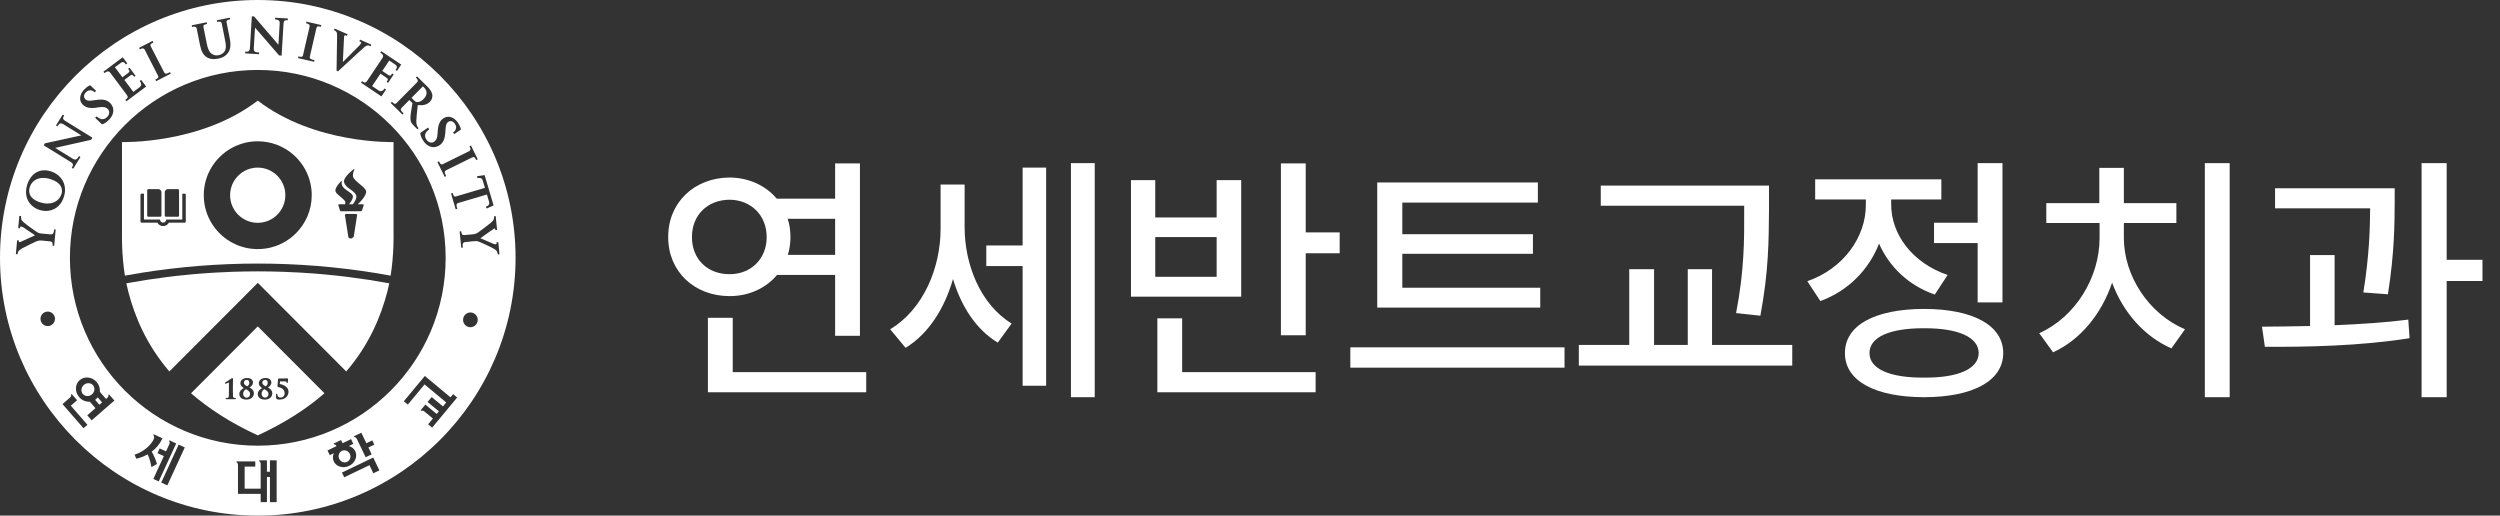 <svg width="160" height="33" viewBox="0 0 160 33" fill="none" xmlns="http://www.w3.org/2000/svg">
<rect x="0" y="0" width="160" height="33" fill="#333333" stroke="none"/>
<g clip-path="url(#clip0_514_4747)">
<path d="M26.494 6.419C26.579 6.503 26.612 6.521 26.673 6.53C26.752 6.542 26.917 6.533 27.11 6.335C27.414 6.029 27.288 5.751 27.17 5.634L27.064 5.527L26.336 6.264L26.494 6.419Z" fill="white"/>
<path d="M22.218 29.558C22.404 29.469 22.479 29.237 22.387 29.046C22.294 28.853 22.068 28.766 21.881 28.856C21.694 28.946 21.619 29.175 21.712 29.37C21.805 29.563 22.031 29.646 22.218 29.558Z" fill="white"/>
<path d="M16.497 0C7.403 0 0 7.401 0 16.497C0 25.592 7.403 33 16.497 33C25.59 33 32.996 25.596 32.996 16.497C32.996 7.397 25.596 0 16.497 0ZM30.046 9.367L30.146 9.317L30.575 10.195L30.476 10.244C30.392 10.074 30.355 10.011 30.217 10.078C30.217 10.078 28.716 10.815 28.553 10.896C28.39 10.976 28.489 11.13 28.558 11.271L28.46 11.319L27.995 10.375L28.096 10.323C28.181 10.495 28.219 10.563 28.357 10.498C28.357 10.498 29.933 9.721 30.02 9.678C30.201 9.589 30.046 9.367 30.046 9.367ZM28.003 8.567L28.014 8.389C28.041 7.971 28.149 7.729 28.374 7.575C28.673 7.372 29.051 7.479 29.299 7.843C29.508 8.149 29.496 8.293 29.496 8.293L29.071 8.583L28.995 8.474C28.995 8.474 29.126 8.412 29.174 8.261C29.198 8.188 29.216 8.074 29.114 7.922C28.997 7.751 28.827 7.705 28.682 7.803C28.582 7.874 28.527 7.971 28.511 8.305L28.506 8.413C28.475 8.896 28.377 9.129 28.127 9.299C28.015 9.374 27.782 9.485 27.492 9.364C27.341 9.302 27.212 9.188 27.097 9.019C26.992 8.867 26.879 8.633 26.906 8.502L27.397 8.165L27.466 8.269L27.298 8.433C27.131 8.638 27.224 8.837 27.292 8.938C27.434 9.147 27.648 9.165 27.778 9.076C27.901 8.992 27.986 8.874 28.003 8.567ZM26.689 4.887L27.345 5.536C27.48 5.671 27.623 5.836 27.666 6.047C27.684 6.137 27.678 6.348 27.514 6.514C27.333 6.696 27.097 6.76 26.738 6.727L26.72 6.876C26.681 7.243 26.65 7.53 26.644 7.76C26.642 7.997 26.71 8.099 26.738 8.14L26.791 8.205L26.72 8.278L26.493 8.056C26.371 7.933 26.322 7.863 26.294 7.769C26.248 7.626 26.264 7.442 26.309 7.135L26.398 6.599L26.198 6.401L25.704 6.902C25.575 7.031 25.719 7.144 25.832 7.256L25.756 7.331L25.006 6.592L25.083 6.511C25.218 6.644 25.278 6.697 25.386 6.587C25.386 6.587 26.622 5.341 26.691 5.271C26.831 5.128 26.612 4.968 26.612 4.968L26.689 4.887ZM24.4 3.276L25.68 4.133L25.407 4.539L25.316 4.476C25.406 4.344 25.462 4.244 25.287 4.125C25.209 4.073 24.912 3.874 24.912 3.874L24.466 4.539L24.848 4.797C24.978 4.883 25.01 4.841 25.101 4.704L25.195 4.766L24.835 5.306L24.744 5.24C24.835 5.105 24.862 5.059 24.73 4.972L24.348 4.714V4.717L23.816 5.509C23.816 5.509 24.139 5.727 24.225 5.786C24.359 5.874 24.481 5.859 24.613 5.663L24.706 5.728L24.412 6.169L23.104 5.293L23.171 5.193C23.322 5.293 23.378 5.354 23.521 5.141C23.521 5.141 24.354 3.896 24.478 3.712C24.601 3.527 24.425 3.426 24.338 3.368L24.4 3.276ZM21.418 1.83L22.248 2.193L22.203 2.297L22.12 2.259L22.044 2.268L22.021 2.354L22.004 2.681C21.984 3.053 21.944 3.909 21.942 3.97L22.371 3.545L23.035 2.876L23.124 2.739L23.08 2.677L22.997 2.642L23.042 2.538L23.756 2.85L23.729 2.96L23.651 2.926C23.501 2.858 23.35 2.989 23.35 2.989L22.896 3.4L21.633 4.565L21.539 4.523L21.575 2.297C21.579 2.187 21.563 2.09 21.531 2.04C21.488 1.977 21.374 1.929 21.374 1.929L21.418 1.83ZM19.099 3.61C19.284 3.651 19.362 3.665 19.396 3.516C19.396 3.516 19.792 1.806 19.814 1.709C19.858 1.515 19.59 1.492 19.59 1.492L19.613 1.384L20.565 1.606L20.54 1.714C20.357 1.671 20.283 1.659 20.247 1.81C20.247 1.81 19.872 3.44 19.831 3.617C19.79 3.792 19.971 3.814 20.126 3.85L20.1 3.955L19.073 3.718L19.099 3.61ZM15.696 3.302C15.837 3.311 15.978 3.335 15.995 3.071C16.01 2.803 16.118 1.043 16.118 1.043L16.264 1.053C16.527 1.356 17.777 2.815 17.819 2.863C17.819 2.863 17.887 1.74 17.901 1.497C17.916 1.253 17.724 1.253 17.604 1.245L17.609 1.134L18.426 1.183L18.417 1.298C18.287 1.29 18.162 1.269 18.146 1.511C18.134 1.753 18.023 3.558 18.023 3.558L17.864 3.548L16.322 1.767L16.242 3.084C16.224 3.363 16.424 3.349 16.582 3.356L16.575 3.469L15.691 3.417L15.696 3.302ZM13.229 1.426L13.254 1.536C13.065 1.574 12.994 1.594 13.023 1.743L13.235 2.796C13.331 3.275 13.473 3.41 13.609 3.481C13.76 3.561 13.89 3.551 14.002 3.531C14.073 3.515 14.26 3.462 14.372 3.289C14.497 3.101 14.46 2.841 14.394 2.518L14.192 1.509C14.152 1.313 13.898 1.406 13.898 1.406L13.875 1.297L14.708 1.13L14.731 1.238C14.545 1.277 14.475 1.295 14.503 1.446L14.694 2.399C14.764 2.752 14.8 3.116 14.583 3.392C14.392 3.639 14.161 3.712 13.982 3.748C13.845 3.774 13.529 3.839 13.246 3.67C13.022 3.535 12.881 3.293 12.804 2.901L12.589 1.83C12.549 1.637 12.292 1.726 12.292 1.726L12.271 1.618L13.229 1.426ZM9.768 2.616L9.82 2.717C9.651 2.804 9.587 2.842 9.655 2.979C9.655 2.979 10.42 4.466 10.505 4.627C10.588 4.79 10.74 4.687 10.88 4.615L10.93 4.713L9.993 5.195L9.941 5.096C10.109 5.009 10.179 4.968 10.107 4.832C10.107 4.832 9.307 3.269 9.262 3.182C9.17 3.006 8.95 3.162 8.95 3.162L8.898 3.063L9.768 2.616ZM7.855 3.665L8.147 4.058L8.056 4.124C7.962 3.993 7.886 3.909 7.717 4.034C7.642 4.091 7.353 4.304 7.353 4.304L7.835 4.944L8.202 4.671C8.328 4.576 8.299 4.532 8.202 4.4L8.29 4.334L8.676 4.851L8.588 4.917C8.49 4.786 8.454 4.747 8.328 4.839L7.96 5.116L7.962 5.118L8.533 5.881C8.533 5.881 8.844 5.651 8.929 5.587C9.058 5.49 9.084 5.37 8.943 5.181L9.033 5.114L9.354 5.539L8.094 6.48L8.02 6.385C8.165 6.276 8.242 6.242 8.088 6.037C8.088 6.037 7.192 4.838 7.058 4.658C6.924 4.481 6.769 4.616 6.687 4.678L6.62 4.588L7.855 3.665ZM5.376 5.745C5.632 5.477 5.775 5.458 5.775 5.458L6.148 5.815L6.057 5.911C6.057 5.911 5.968 5.797 5.813 5.781C5.735 5.774 5.618 5.78 5.491 5.911C5.35 6.061 5.34 6.236 5.469 6.359C5.555 6.441 5.66 6.474 5.993 6.421L6.099 6.404C6.577 6.333 6.825 6.381 7.044 6.588C7.141 6.684 7.3 6.887 7.239 7.197C7.21 7.36 7.126 7.509 6.985 7.654C6.857 7.788 6.653 7.948 6.518 7.951L6.089 7.54L6.174 7.453L6.369 7.58C6.605 7.701 6.782 7.57 6.866 7.481C7.04 7.3 7.012 7.086 6.9 6.977C6.792 6.875 6.658 6.816 6.355 6.863L6.176 6.889C5.763 6.95 5.503 6.895 5.306 6.705C5.046 6.458 5.072 6.065 5.376 5.745ZM2.876 9.173C3.269 9.088 5.145 8.676 5.206 8.663C5.206 8.663 4.249 8.07 4.04 7.942C3.834 7.815 3.742 7.984 3.678 8.087L3.584 8.029L4.013 7.334L4.11 7.394C4.042 7.504 3.963 7.606 4.169 7.734C4.377 7.86 5.914 8.81 5.914 8.81L5.831 8.947L3.532 9.465L4.655 10.158C4.893 10.305 4.973 10.119 5.055 9.987L5.151 10.047L4.687 10.798L4.59 10.739C4.663 10.621 4.751 10.506 4.526 10.368C4.299 10.228 2.798 9.3 2.798 9.3L2.876 9.173ZM3.054 20.869C2.798 20.869 2.591 20.659 2.591 20.403C2.591 20.148 2.798 19.941 3.054 19.941C3.31 19.941 3.518 20.148 3.518 20.403C3.518 20.659 3.311 20.869 3.054 20.869ZM3.468 15.734L3.364 15.723C3.377 15.573 3.383 15.463 3.184 15.445C2.985 15.425 2.665 15.396 2.665 15.396C2.506 15.383 2.441 15.405 2.346 15.437C2.3 15.451 1.588 15.8 1.413 15.895C1.305 15.955 1.219 16.022 1.18 16.078C1.13 16.151 1.124 16.273 1.124 16.273L1.015 16.263L1.095 15.376L1.205 15.389L1.2 15.458L1.205 15.476L1.231 15.5L1.325 15.475C1.403 15.448 2.244 15.057 2.244 15.057L1.485 14.547L1.342 14.493L1.287 14.529L1.279 14.61L1.164 14.6L1.238 13.814L1.349 13.826L1.342 13.912L1.363 14.04C1.387 14.099 1.418 14.134 1.494 14.207C1.609 14.321 2.291 14.815 2.413 14.881C2.515 14.932 2.607 14.942 2.707 14.95C2.707 14.95 2.987 14.976 3.217 14.998C3.446 15.019 3.446 14.854 3.462 14.68L3.563 14.689L3.468 15.734ZM2.529 13.438C2.208 13.336 1.94 13.117 1.793 12.832C1.642 12.543 1.627 12.195 1.741 11.823C1.862 11.443 2.077 11.163 2.361 11.014C2.622 10.878 2.929 10.863 3.253 10.966C3.598 11.075 3.873 11.298 4.028 11.593C4.182 11.894 4.203 12.24 4.088 12.599C3.828 13.43 3.097 13.617 2.529 13.438ZM5.344 27.405L3.999 25.861L4.478 25.445C4.544 25.386 4.577 25.295 4.544 25.257L4.588 25.218L4.935 25.614L4.532 25.965L5.596 27.187L5.344 27.405ZM5.867 26.903L5.586 26.581L6.108 26.123C6.108 26.123 5.871 25.849 5.748 25.708C5.508 25.728 5.25 25.628 5.071 25.419C4.777 25.087 4.793 24.596 5.098 24.329C5.407 24.061 5.892 24.115 6.184 24.447C6.344 24.633 6.412 24.862 6.391 25.078C6.463 25.163 6.788 25.533 6.788 25.533L6.864 25.465C6.931 25.406 6.964 25.314 6.931 25.276L6.975 25.237L7.321 25.634L5.867 26.903ZM9.452 29.091L9.443 29.078L9.431 29.085C9.022 29.317 8.722 29.353 8.718 29.353H8.717L8.615 29.098C9.522 28.801 9.823 28.142 9.829 28.13C9.92 27.931 9.816 27.85 9.811 27.844L9.834 27.792L10.399 28.052C10.241 28.393 10.021 28.67 9.721 28.896L9.713 28.904L9.725 28.93C9.882 29.221 9.995 29.493 10.043 29.697L9.693 29.895C9.604 29.407 9.512 29.216 9.452 29.091ZM9.814 30.652L10.487 29.189L10.08 29.004L10.219 28.7L10.627 28.887L10.834 28.436C10.872 28.354 10.864 28.258 10.82 28.237H10.817L10.843 28.182L11.276 28.381H11.277L10.157 30.812L9.814 30.652ZM10.709 31.064L10.319 30.885L11.435 28.454L11.825 28.634H11.827L10.709 31.064ZM17.706 32.135H17.276V30.526H17.083V32.135H16.683V31.607H15.23V29.762C15.23 29.669 15.181 29.587 15.132 29.587V29.53H16.338V29.861H15.658V31.274H16.683V29.695C16.683 29.606 16.636 29.52 16.587 29.52V29.462H17.083V30.193H17.276V29.462H17.706V32.135ZM21.365 29.539C21.285 29.369 21.29 29.175 21.365 29.005C21.216 29.077 21.113 29.127 21.104 29.13L20.96 28.83L21.538 28.552L21.528 28.538C21.486 28.467 21.419 28.425 21.38 28.442V28.444L21.354 28.39L21.828 28.162L21.925 28.366L22.467 28.104L22.61 28.406C22.604 28.41 22.489 28.467 22.324 28.546C22.504 28.594 22.658 28.71 22.739 28.878C22.898 29.214 22.723 29.633 22.343 29.816C21.963 29.996 21.526 29.872 21.365 29.539ZM23.788 29.078L23.402 29.264L22.838 28.091C22.8 28.011 22.721 27.953 22.674 27.975L22.65 27.922L23.124 27.694L23.449 28.368L23.827 28.185L23.956 28.457L23.577 28.639L23.788 29.078ZM23.892 30.29L23.645 29.772L22.03 30.546L21.884 30.245L23.887 29.283L24.281 30.105L23.892 30.29ZM16.496 28.524C9.858 28.524 4.474 23.142 4.474 16.502C4.474 9.862 9.858 4.477 16.496 4.477C23.133 4.477 28.522 9.86 28.522 16.502C28.522 23.144 23.138 28.524 16.496 28.524ZM27.657 27.369L27.4 27.155L27.706 26.786L27.162 26.335C27.094 26.278 26.998 26.26 26.966 26.298L26.919 26.261L27.223 25.894L27.948 26.494L28.089 26.325L27.365 25.725L27.628 25.411L28.351 26.011C28.351 26.011 28.443 25.9 28.558 25.757C28.25 25.499 27.172 24.603 27.172 24.603L26.101 25.894L25.845 25.681L27.187 24.063H27.19C27.208 24.078 28.492 25.143 28.834 25.429C28.927 25.32 28.994 25.236 29 25.225L29.258 25.44L27.657 27.369ZM29.27 13.365L29.164 13.395L28.865 12.383L28.974 12.351C29.026 12.533 29.052 12.61 29.2 12.565C29.2 12.565 30.762 12.103 31.036 12.023C30.936 11.683 30.913 11.609 30.902 11.57C30.841 11.368 30.724 11.376 30.563 11.401L30.527 11.278L31.016 11.207L31.589 13.145L31.141 13.349L31.103 13.226C31.253 13.16 31.355 13.103 31.296 12.898C31.285 12.863 31.262 12.787 31.162 12.449C30.924 12.52 29.488 12.944 29.325 12.993C29.151 13.043 29.226 13.212 29.27 13.365ZM30.106 20.942C29.845 20.942 29.637 20.731 29.637 20.47C29.637 20.209 29.845 19.998 30.106 19.998C30.368 19.998 30.575 20.208 30.575 20.47C30.575 20.732 30.366 20.942 30.106 20.942ZM31.848 16.204L31.802 16.083C31.768 16.027 31.731 16 31.642 15.94C31.509 15.851 30.744 15.494 30.612 15.454C30.502 15.418 30.41 15.428 30.313 15.438C30.313 15.438 30.029 15.466 29.802 15.489C29.572 15.509 29.603 15.671 29.62 15.846L29.52 15.857L29.416 14.813L29.521 14.803C29.536 14.955 29.552 15.065 29.752 15.043C29.95 15.024 30.269 14.993 30.269 14.993C30.428 14.977 30.488 14.943 30.574 14.894C30.616 14.87 31.249 14.394 31.401 14.269C31.498 14.189 31.57 14.108 31.596 14.046C31.632 13.965 31.616 13.843 31.616 13.843L31.725 13.832L31.814 14.716L31.705 14.729L31.693 14.655L31.689 14.64L31.658 14.622L31.569 14.665C31.498 14.705 30.744 15.247 30.744 15.247L31.586 15.607C31.649 15.627 31.699 15.636 31.739 15.632L31.785 15.585L31.775 15.504L31.891 15.494L31.967 16.276L31.856 16.288L31.848 16.204Z" fill="white"/>
<path d="M5.365 24.635C5.187 24.793 5.159 25.052 5.303 25.218C5.446 25.384 5.709 25.39 5.888 25.236C6.067 25.079 6.094 24.818 5.951 24.653C5.805 24.487 5.544 24.48 5.365 24.635Z" fill="white"/>
<path d="M3.217 11.46C2.879 11.351 2.555 11.365 2.304 11.493C2.109 11.593 1.974 11.759 1.906 11.967C1.825 12.23 1.799 12.707 2.583 12.954C3.213 13.155 3.771 12.934 3.936 12.412C3.967 12.32 4 12.133 3.9 11.937C3.792 11.731 3.566 11.569 3.217 11.46Z" fill="white"/>
<path d="M6.152 25.54L6.086 25.591C6.209 25.733 6.358 25.903 6.358 25.903L6.533 25.751C6.533 25.751 6.374 25.571 6.253 25.43L6.152 25.54Z" fill="white"/>
<path d="M16.494 10.727C15.519 10.727 14.727 11.517 14.727 12.493C14.727 13.469 15.519 14.26 16.494 14.26C17.469 14.26 18.262 13.469 18.262 12.493C18.262 11.517 17.47 10.727 16.494 10.727Z" fill="white"/>
<path d="M15.814 24.725C15.881 24.696 15.955 24.626 15.955 24.496C15.955 24.366 15.871 24.312 15.792 24.312C15.656 24.312 15.609 24.409 15.609 24.491C15.609 24.579 15.662 24.639 15.814 24.725Z" fill="white"/>
<path d="M15.74 24.906C15.669 24.95 15.562 25.043 15.562 25.208C15.562 25.346 15.661 25.45 15.785 25.45C15.915 25.45 16.004 25.355 16.004 25.216C16.004 25.065 15.881 24.99 15.74 24.906Z" fill="white"/>
<path d="M16.917 24.906C16.848 24.95 16.742 25.043 16.742 25.208C16.742 25.346 16.842 25.45 16.965 25.45C17.088 25.45 17.181 25.355 17.181 25.216C17.181 25.065 17.06 24.99 16.917 24.906Z" fill="white"/>
<path d="M16.994 24.725C17.062 24.696 17.134 24.626 17.134 24.496C17.134 24.366 17.055 24.312 16.973 24.312C16.839 24.312 16.789 24.409 16.789 24.491C16.789 24.579 16.845 24.639 16.994 24.725Z" fill="white"/>
<path d="M25.187 14.99V9.091C25.187 9.091 20.157 9.253 16.496 6.438C12.835 9.253 7.807 9.091 7.807 9.091V14.99C7.807 14.99 7.773 16.255 7.994 17.64C8.338 17.577 8.683 17.517 9.029 17.462C11.456 17.073 13.95 16.868 16.496 16.868C19.043 16.868 21.536 17.073 23.963 17.462C24.31 17.517 24.656 17.577 25 17.641C25.221 16.255 25.187 14.99 25.187 14.99ZM10.544 12.308C10.544 12.195 10.637 12.104 10.75 12.104H11.41L11.459 12.155V13.823L11.41 13.873H10.596L10.544 13.823V12.308ZM9.421 12.155L9.47 12.104H10.13C10.242 12.104 10.333 12.195 10.333 12.308V13.823L10.283 13.873H9.47L9.421 13.823V12.155ZM11.89 14.201L11.838 14.252H10.807C10.737 14.381 10.597 14.47 10.44 14.47C10.283 14.47 10.143 14.381 10.072 14.252H9.042L8.99 14.201V12.443L9.042 12.393H9.213V14.049H10.24L10.243 14.067C10.252 14.169 10.339 14.248 10.44 14.248C10.542 14.248 10.628 14.169 10.637 14.067L10.639 14.049H11.667V12.393H11.838L11.89 12.443V14.201ZM18.939 14.931C18.841 15.028 18.738 15.12 18.63 15.206C18.608 15.223 18.585 15.241 18.563 15.257C18.475 15.323 18.383 15.385 18.289 15.442H18.288C18.157 15.522 18.021 15.592 17.88 15.654C17.854 15.665 17.827 15.677 17.8 15.688C17.746 15.71 17.692 15.73 17.637 15.75C17.527 15.788 17.414 15.821 17.3 15.848C17.268 15.856 17.236 15.863 17.203 15.87C17.145 15.881 17.088 15.892 17.03 15.901C16.857 15.928 16.678 15.942 16.496 15.942C16.344 15.942 16.193 15.932 16.046 15.913H16.045C15.971 15.904 15.898 15.892 15.826 15.878C15.755 15.863 15.684 15.847 15.612 15.828C15.519 15.803 15.426 15.775 15.335 15.743C15.262 15.717 15.191 15.688 15.121 15.658C15.015 15.612 14.913 15.561 14.813 15.505C14.78 15.487 14.748 15.468 14.714 15.448C14.48 15.307 14.263 15.139 14.07 14.949C14.048 14.927 14.026 14.905 14.006 14.884C13.964 14.841 13.923 14.796 13.883 14.75C13.848 14.709 13.812 14.666 13.778 14.623C13.761 14.601 13.744 14.579 13.727 14.556C13.678 14.489 13.63 14.422 13.585 14.352C13.241 13.815 13.041 13.177 13.041 12.492C13.041 11.807 13.241 11.169 13.585 10.633C13.63 10.564 13.678 10.495 13.727 10.428C13.744 10.407 13.761 10.384 13.778 10.363C13.812 10.319 13.848 10.277 13.883 10.235C13.938 10.173 13.994 10.112 14.053 10.053C14.17 9.936 14.296 9.828 14.429 9.728C14.495 9.679 14.563 9.632 14.633 9.586H14.634C14.701 9.543 14.77 9.502 14.84 9.464C14.919 9.42 15.001 9.381 15.083 9.343C15.186 9.297 15.292 9.256 15.4 9.219C15.482 9.193 15.565 9.168 15.649 9.147C15.677 9.14 15.704 9.133 15.733 9.127C15.778 9.117 15.823 9.108 15.869 9.099C15.919 9.089 15.971 9.082 16.022 9.075C16.073 9.068 16.125 9.062 16.178 9.056C16.204 9.055 16.23 9.052 16.257 9.05C16.336 9.045 16.416 9.043 16.496 9.043C16.906 9.043 17.3 9.114 17.665 9.245C17.701 9.258 17.736 9.271 17.773 9.285C17.845 9.314 17.915 9.345 17.984 9.378C18.088 9.427 18.19 9.482 18.288 9.542C18.311 9.557 18.335 9.571 18.359 9.586C18.419 9.625 18.478 9.665 18.536 9.707C19.393 10.335 19.951 11.349 19.951 12.492C19.951 13.444 19.564 14.307 18.939 14.931ZM22.639 15.153L22.523 15.257H22.409C22.347 15.257 22.3 15.21 22.292 15.153L22.072 13.75L22.13 13.691H22.802L22.858 13.75L22.639 15.153ZM23.214 13.075C23.214 13.075 23.302 13.069 23.274 13.148L23.165 13.476C23.165 13.476 23.148 13.52 23.083 13.52H21.843C21.778 13.52 21.761 13.476 21.761 13.476L21.657 13.151C21.619 13.064 21.711 13.075 21.711 13.075H22.094L22.096 12.894C21.893 12.606 21.46 12.408 21.463 12.195C21.464 11.949 21.829 11.595 21.838 11.589L21.878 11.601C21.737 12.171 22.681 12.266 22.581 12.644C22.541 12.8 22.435 12.956 22.335 13.075H22.578C22.684 12.947 22.858 12.677 22.797 12.508C22.767 12.416 22.715 12.366 22.657 12.308C22.534 12.185 22.374 12.094 22.251 11.992C22.101 11.869 22.013 11.73 22.015 11.604C22.02 11.288 22.631 10.831 22.645 10.821L22.69 10.831C22.619 10.973 22.567 11.155 22.592 11.287C22.636 11.58 23.385 11.966 23.43 12.235C23.474 12.483 23.072 12.924 22.897 13.075H23.214Z" fill="white"/>
<path d="M21.861 17.676C21.75 17.663 21.64 17.651 21.53 17.638C21.262 17.609 20.991 17.582 20.721 17.558C20.559 17.543 20.397 17.529 20.234 17.516C20.072 17.503 19.909 17.491 19.745 17.48C19.556 17.467 19.367 17.455 19.177 17.444C18.83 17.424 18.481 17.408 18.131 17.396C17.59 17.377 17.045 17.367 16.499 17.367C15.953 17.367 15.423 17.377 14.887 17.395C14.531 17.407 14.176 17.424 13.821 17.444C13.644 17.454 13.467 17.465 13.29 17.477C13.18 17.485 13.07 17.493 12.96 17.502C12.863 17.509 12.766 17.516 12.67 17.524C12.546 17.534 12.424 17.545 12.3 17.556C11.972 17.586 11.643 17.619 11.317 17.655C11.098 17.679 10.882 17.705 10.664 17.733C9.797 17.842 8.937 17.976 8.086 18.132C8.124 18.314 8.166 18.499 8.214 18.68C8.622 20.238 9.35 22.035 10.839 23.773L16.499 18.102L22.159 23.773C23.648 22.035 24.377 20.238 24.786 18.68C24.834 18.499 24.876 18.314 24.913 18.132C24.062 17.976 23.203 17.842 22.334 17.733C22.177 17.713 22.02 17.694 21.861 17.676Z" fill="white"/>
<path d="M12.227 25.17C13.338 26.134 14.732 27.05 16.497 27.864C18.264 27.05 19.66 26.133 20.767 25.168L16.497 20.891L12.227 25.17H12.227ZM15.054 25.551L14.843 25.548H14.687L14.48 25.551L14.428 25.512L14.465 25.469L14.595 25.46L14.645 25.39L14.65 25.01V24.515L14.645 24.479L14.512 24.534L14.459 24.556L14.428 24.565L14.393 24.524L14.421 24.479C14.432 24.473 14.749 24.263 14.813 24.218L14.872 24.192L14.913 24.25V24.275L14.905 24.695V25.01L14.913 25.39L14.96 25.46L15.067 25.469L15.105 25.512L15.054 25.551ZM15.769 25.574C15.496 25.574 15.317 25.439 15.317 25.214C15.317 25.058 15.426 24.92 15.607 24.836C15.503 24.777 15.384 24.684 15.384 24.524C15.384 24.39 15.498 24.192 15.816 24.192C16.04 24.192 16.189 24.302 16.189 24.479C16.189 24.655 16.041 24.757 15.965 24.792C16.083 24.86 16.248 24.968 16.248 25.174C16.248 25.379 16.085 25.574 15.769 25.574ZM17.664 25.43L17.67 25.235L17.714 25.187L17.752 25.239C17.752 25.375 17.819 25.442 17.96 25.442C18.079 25.442 18.218 25.367 18.218 25.155C18.218 24.887 17.923 24.79 17.807 24.774L17.754 24.713L17.797 24.263L17.851 24.22H18.27L18.379 24.212L18.4 24.208L18.439 24.266L18.415 24.489L18.375 24.526L18.335 24.48C18.335 24.447 18.335 24.41 18.212 24.41H17.923L17.903 24.576C18.18 24.627 18.465 24.78 18.465 25.07C18.465 25.313 18.283 25.574 17.881 25.574C17.819 25.574 17.752 25.562 17.71 25.544H17.708L17.664 25.453V25.43ZM16.993 24.192C17.219 24.192 17.367 24.302 17.367 24.479C17.367 24.655 17.224 24.757 17.144 24.792C17.261 24.86 17.426 24.968 17.426 25.174C17.426 25.379 17.264 25.574 16.951 25.574C16.675 25.574 16.496 25.439 16.496 25.214C16.496 25.058 16.605 24.92 16.786 24.836C16.682 24.777 16.564 24.684 16.564 24.524C16.564 24.39 16.678 24.192 16.993 24.192Z" fill="white"/>
</g>
<path d="M55.036 10.458V21.492H53.448V17.597H49.728C49.026 18.441 47.939 18.951 46.694 18.951C44.437 18.951 42.757 17.371 42.765 15.173C42.757 12.958 44.437 11.378 46.694 11.361C47.931 11.37 49.009 11.879 49.712 12.715H53.448V10.458H55.036ZM44.286 15.173C44.278 16.585 45.29 17.555 46.694 17.547C48.04 17.555 49.068 16.585 49.068 15.173C49.068 13.76 48.04 12.79 46.694 12.782C45.29 12.79 44.278 13.76 44.286 15.173ZM45.306 25.103V20.339H46.895V23.816H55.438V25.103H45.306ZM50.414 14.003C50.531 14.37 50.589 14.755 50.589 15.173C50.589 15.574 50.531 15.959 50.422 16.31H53.448V14.003H50.414ZM61.736 14.538C61.736 16.928 62.739 19.478 64.745 20.706L63.859 21.927C62.455 21.083 61.511 19.586 60.992 17.856C60.449 19.754 59.412 21.375 57.958 22.261L56.971 21.074C59.086 19.804 60.206 17.154 60.198 14.604V11.812H61.736V14.538ZM63.124 17.029V15.708H65.448V10.726H66.952V24.685H65.448V17.029H63.124ZM68.54 25.421V10.442H70.062V25.421H68.54ZM83.566 10.458V14.872H85.739V16.209H83.566V21.459H81.978V10.458H83.566ZM72.382 18.985V11.528H73.936V13.919H77.865V11.528H79.437V18.985H72.382ZM73.936 17.714H77.865V15.173H73.936V17.714ZM74.07 25.103V20.372H75.658V23.816H84.201V25.103H74.07ZM98.575 18.416V19.687H88.143V11.679H98.424V12.966H89.748V14.989H98.107V16.243H89.748V18.416H98.575ZM86.421 23.532V22.228H100.13V23.532H86.421ZM113.216 11.879V13.484C113.199 15.365 113.199 17.338 112.664 20.205L111.109 20.038C111.636 17.329 111.636 15.323 111.628 13.484V13.167H102.449V11.879H113.216ZM101.045 23.398V22.077H104.272V17.229H105.86V22.077H108.017V17.229H109.571V22.077H114.704V23.398H101.045ZM128.158 10.442V19.352H126.57V15.557H123.778V14.253H126.57V10.442H128.158ZM115.669 17.998C117.993 17.187 119.423 15.165 119.414 13.1V12.765H116.171V11.478H124.246V12.765H121.036V13.083C121.028 14.981 122.382 16.828 124.647 17.597L123.828 18.851C122.148 18.274 120.911 17.07 120.259 15.591C119.607 17.263 118.294 18.608 116.505 19.269L115.669 17.998ZM118.077 22.596C118.068 20.815 119.991 19.779 123.142 19.77C126.277 19.779 128.2 20.815 128.208 22.596C128.2 24.376 126.277 25.413 123.142 25.421C119.991 25.413 118.068 24.376 118.077 22.596ZM119.648 22.596C119.64 23.607 120.944 24.184 123.142 24.167C125.324 24.184 126.628 23.607 126.637 22.596C126.628 21.576 125.324 20.999 123.142 21.008C120.944 20.999 119.64 21.576 119.648 22.596ZM142.699 10.442V25.421H141.11V10.442H142.699ZM130.511 21.325C132.827 20.289 134.365 17.764 134.373 15.256V14.27H130.963V12.999H134.356V10.742H135.928V12.999H139.288V14.27H135.928V15.256C135.936 17.647 137.508 20.088 139.84 21.074L138.97 22.295C137.24 21.542 135.869 19.979 135.175 18.09C134.498 20.096 133.136 21.76 131.397 22.546L130.511 21.325ZM153.26 12.047V12.966C153.252 14.228 153.252 16.159 152.826 18.834L151.254 18.717C151.639 16.326 151.681 14.579 151.689 13.334H145.604V12.047H153.26ZM144.768 20.907C145.704 20.899 146.749 20.89 147.844 20.865V16.326H149.415V20.815C151.004 20.748 152.634 20.648 154.13 20.456L154.213 21.643C151.095 22.144 147.61 22.211 144.952 22.194L144.768 20.907ZM154.982 25.421V10.442H156.587V16.627H158.878V17.982H156.587V25.421H154.982Z" fill="white"/>
<defs>
<clipPath id="clip0_514_4747">
<rect width="32.996" height="33" fill="white"/>
</clipPath>
</defs>
</svg>
